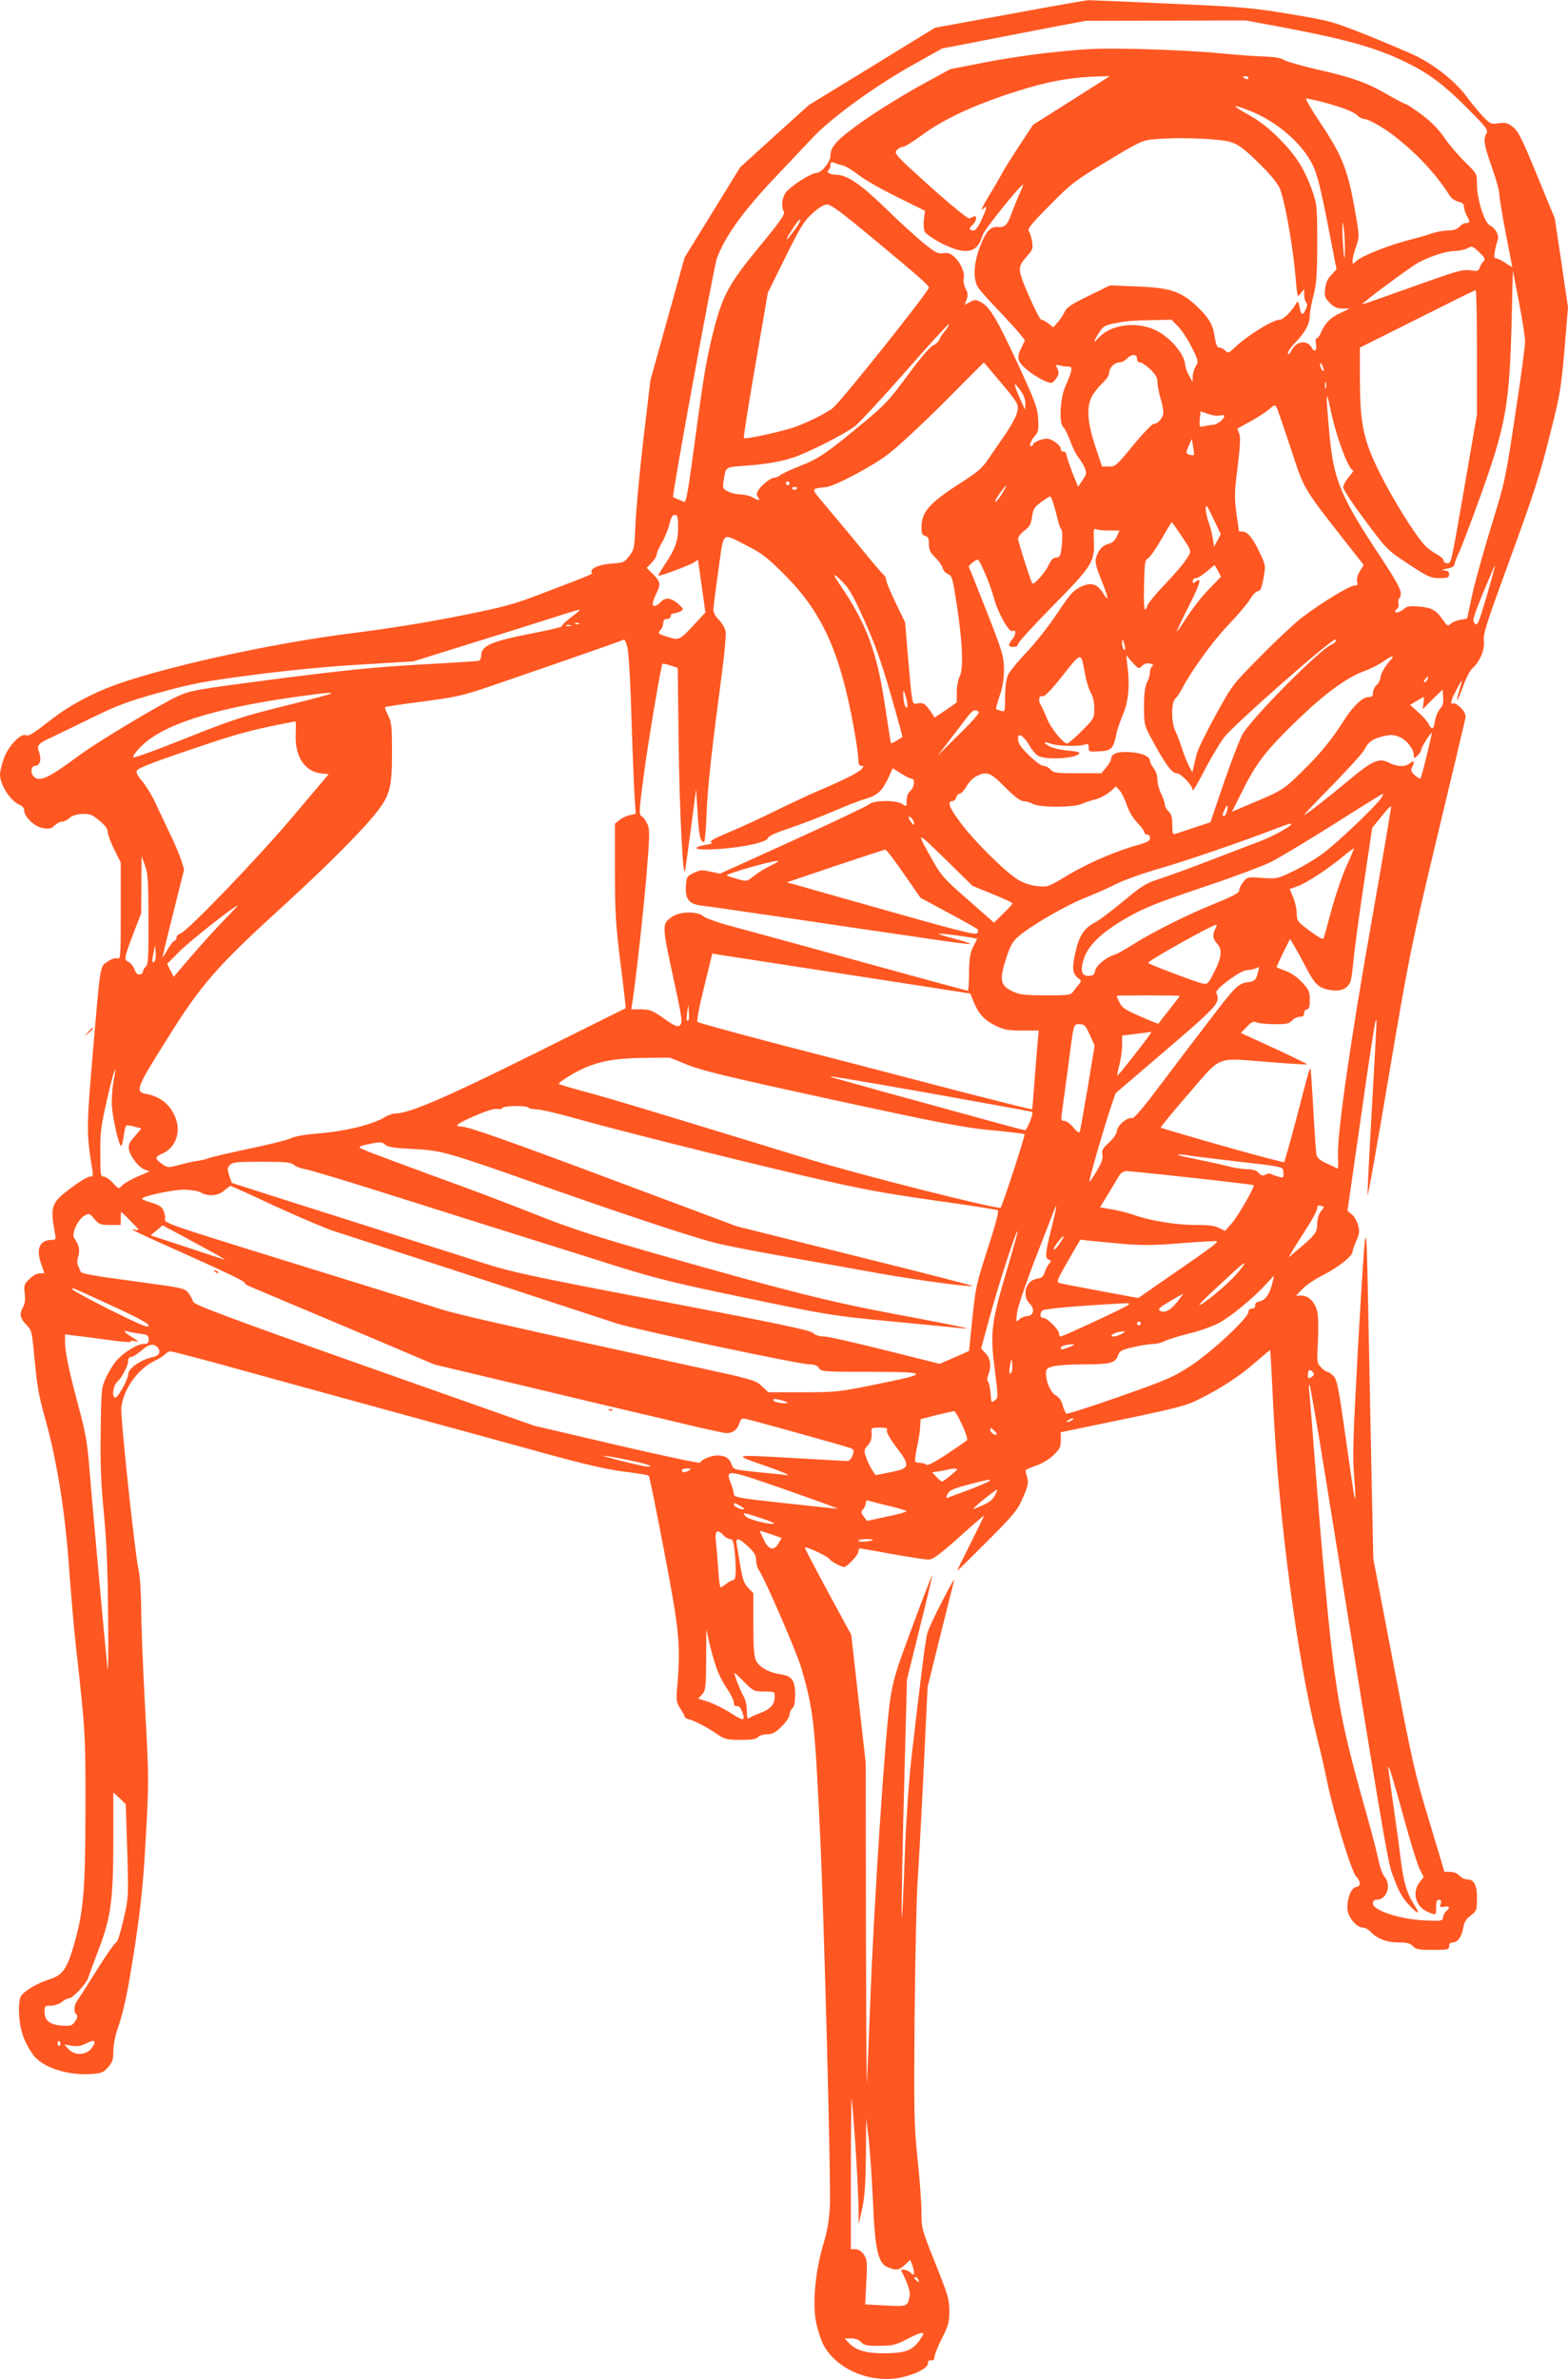 <?xml version="1.0" standalone="no"?>
<!DOCTYPE svg PUBLIC "-//W3C//DTD SVG 20010904//EN"
 "http://www.w3.org/TR/2001/REC-SVG-20010904/DTD/svg10.dtd">
<svg version="1.0" xmlns="http://www.w3.org/2000/svg"
 width="844pt" height="1280pt" viewBox="0 0 844 1280"
 preserveAspectRatio="xMidYMid meet">
<g transform="translate(0,1280) scale(0.1,-0.1)"
fill="#ff5722" stroke="none">
<path d="M5434 12724 l-401 -73 -339 -208 -340 -208 -185 -167 -185 -168 -149
-242 -150 -243 -92 -330 -92 -330 -37 -310 c-20 -170 -39 -375 -43 -455 -6
-138 -7 -147 -34 -181 -26 -34 -31 -37 -97 -41 -67 -5 -117 -28 -105 -48 5 -9
5 -9 -255 -108 -169 -65 -209 -76 -460 -126 -169 -34 -387 -69 -565 -91 -451
-56 -1065 -192 -1325 -295 -101 -40 -214 -102 -288 -159 -124 -95 -135 -102
-153 -96 -30 10 -96 -61 -119 -127 -11 -32 -20 -69 -20 -83 0 -58 57 -146 108
-166 12 -5 22 -17 22 -28 0 -35 56 -89 101 -96 33 -6 45 -3 63 14 12 12 31 21
41 21 10 0 28 9 39 19 14 13 38 21 68 22 41 2 52 -2 92 -35 32 -26 46 -45 46
-62 0 -13 16 -56 35 -94 l35 -70 0 -260 c0 -249 -1 -261 -18 -256 -11 4 -33
-3 -53 -17 -42 -28 -38 -7 -80 -499 -34 -403 -34 -424 -2 -621 5 -32 3 -37
-14 -37 -11 0 -56 -27 -101 -61 -107 -80 -113 -96 -86 -246 6 -29 4 -33 -16
-33 -65 0 -87 -46 -60 -125 l19 -55 -25 0 c-15 0 -38 -13 -56 -31 -28 -27 -30
-34 -25 -77 4 -31 1 -56 -8 -72 -22 -38 -18 -61 16 -96 31 -32 31 -35 46 -196
12 -128 23 -192 53 -298 64 -226 109 -498 131 -805 11 -148 28 -349 39 -445
49 -436 51 -466 50 -865 -1 -425 -9 -532 -55 -703 -42 -153 -65 -187 -141
-211 -66 -21 -137 -64 -152 -91 -8 -17 -12 -50 -9 -100 4 -79 26 -144 73 -211
47 -69 183 -115 313 -107 57 4 67 8 92 36 24 27 29 41 29 86 0 29 9 79 20 112
38 109 58 208 99 474 31 211 43 327 56 570 17 297 16 316 -4 695 -12 215 -21
455 -21 535 -1 88 -6 171 -15 210 -20 92 -97 817 -92 866 10 99 88 209 179
253 26 12 52 29 58 37 7 7 19 14 27 14 9 0 113 -27 232 -59 119 -33 398 -110
621 -171 223 -61 502 -138 620 -170 118 -32 356 -97 529 -145 228 -63 348 -90
440 -102 69 -8 129 -18 133 -22 4 -3 41 -186 83 -406 82 -429 89 -505 71 -720
-7 -84 -6 -92 15 -125 13 -19 23 -39 24 -44 0 -5 11 -13 25 -16 33 -9 94 -41
150 -79 41 -28 52 -31 126 -31 60 0 85 4 94 15 7 8 29 15 48 15 29 0 45 8 79
42 25 24 43 52 43 64 0 12 7 27 15 34 10 9 15 32 15 76 0 75 -18 98 -80 107
-58 8 -113 38 -130 72 -11 23 -15 70 -15 197 l0 167 -28 29 c-22 23 -30 46
-42 118 -8 49 -17 101 -20 117 -6 38 12 34 63 -14 33 -31 42 -47 42 -72 0 -18
6 -41 14 -52 32 -46 207 -449 230 -531 65 -224 72 -289 101 -909 21 -449 58
-1847 52 -1980 -4 -82 -13 -136 -37 -214 -43 -148 -58 -322 -36 -421 9 -40 26
-90 37 -112 66 -129 243 -208 405 -181 83 15 159 52 159 79 0 13 6 18 18 16
11 -2 17 4 17 18 0 11 18 56 40 100 35 69 40 88 40 148 0 61 -7 86 -75 255
-73 183 -75 189 -75 275 0 48 -9 177 -21 287 -19 185 -20 243 -16 765 3 311
10 637 16 725 12 189 26 454 42 800 l12 250 68 275 c38 151 72 286 75 300 4
14 -25 -37 -64 -113 -39 -75 -76 -154 -81 -175 -10 -36 -35 -234 -86 -677 -14
-129 -28 -330 -35 -520 -6 -170 -13 -319 -15 -330 -5 -27 2 363 16 870 l11
410 69 279 c39 153 68 280 67 282 -2 1 -50 -122 -106 -274 -93 -249 -105 -290
-122 -407 -26 -180 -85 -1072 -105 -1595 -9 -239 -18 -444 -19 -455 -2 -11 -4
372 -5 850 l-1 870 -39 345 -39 345 -127 234 c-69 128 -125 235 -123 236 7 7
123 -47 131 -61 8 -13 64 -44 81 -44 15 0 76 65 76 81 0 10 4 19 8 19 4 0 82
-13 172 -30 90 -16 178 -30 196 -30 26 0 54 21 165 119 73 66 135 119 136 118
1 -1 -32 -69 -73 -150 -41 -81 -73 -147 -71 -147 2 0 75 72 163 160 145 146
162 167 191 235 27 62 30 79 22 107 -5 18 -9 35 -9 38 0 3 25 14 56 25 33 11
71 34 95 57 33 32 39 44 39 80 l0 43 333 69 c276 57 344 75 402 104 124 61
228 129 310 201 44 38 81 69 82 67 1 -1 9 -141 17 -312 29 -590 128 -1341 232
-1759 20 -77 46 -192 59 -256 34 -165 129 -477 154 -503 27 -29 27 -54 -1 -58
-27 -4 -52 -75 -44 -127 6 -41 51 -91 81 -91 12 0 30 -9 41 -21 34 -38 89 -59
152 -59 46 0 63 -4 77 -20 16 -17 31 -20 107 -20 81 0 88 2 88 20 0 13 7 20
18 20 28 0 50 30 58 78 5 31 15 48 40 67 33 25 34 29 34 94 0 73 -16 101 -57
101 -11 0 -28 9 -38 20 -11 12 -31 20 -49 20 l-31 0 -82 273 c-77 253 -90 312
-192 842 l-109 570 -11 525 c-6 289 -14 694 -18 900 -9 451 -12 434 -54 -300
-25 -455 -29 -566 -21 -670 10 -122 9 -166 -2 -99 -3 19 -24 162 -46 318 -35
246 -43 288 -62 308 -12 13 -27 23 -33 23 -6 0 -22 11 -35 25 -22 23 -22 28
-16 142 3 65 2 135 -3 156 -13 52 -47 87 -85 87 l-30 0 35 36 c18 20 69 54
112 75 79 40 157 102 157 124 0 7 9 33 20 59 18 39 19 52 10 85 -6 22 -21 48
-34 58 l-23 19 73 508 c39 279 75 510 78 513 8 8 10 59 -19 -457 -14 -245 -25
-461 -24 -480 0 -19 52 269 114 640 112 660 118 689 260 1285 81 336 149 623
152 638 4 22 -1 35 -23 58 -15 16 -34 27 -41 25 -20 -8 -15 14 17 74 34 63 35
63 15 -4 -24 -78 -11 -64 20 21 15 43 38 87 51 98 39 35 67 100 61 148 -4 36
14 93 118 377 156 427 183 510 245 760 46 182 54 230 71 430 l19 225 -35 240
-36 240 -96 233 c-82 199 -101 237 -130 259 -28 22 -40 25 -77 20 -40 -6 -45
-4 -83 36 -22 23 -63 72 -90 109 -56 76 -164 163 -265 214 -36 18 -156 69
-265 113 -194 77 -202 79 -418 115 -203 34 -253 39 -640 56 -231 11 -431 19
-445 19 -14 0 -205 -34 -426 -75z m1486 -74 c351 -67 508 -113 672 -197 113
-58 189 -117 317 -246 92 -93 102 -107 92 -125 -18 -33 -13 -62 29 -181 22
-61 40 -126 40 -144 0 -18 16 -113 35 -212 19 -99 35 -181 35 -182 0 -1 -16 9
-36 22 -20 14 -43 25 -51 25 -11 0 -12 9 -7 38 4 20 10 46 15 58 10 27 -9 65
-41 81 -30 15 -70 141 -70 223 0 55 0 56 -66 120 -36 36 -86 94 -110 130 -30
44 -69 84 -121 123 -42 31 -81 57 -86 57 -5 0 -48 22 -96 50 -114 66 -194 94
-380 136 -86 20 -167 43 -181 52 -17 11 -51 16 -105 18 -44 1 -150 9 -235 17
-85 9 -274 19 -420 23 -231 5 -291 3 -470 -16 -113 -11 -286 -37 -385 -57
l-180 -35 -170 -93 c-93 -52 -231 -137 -305 -190 -135 -96 -170 -134 -170
-183 0 -33 -48 -92 -74 -92 -31 0 -151 -78 -170 -111 -18 -30 -21 -71 -7 -98
8 -13 -19 -52 -134 -191 -163 -198 -196 -259 -246 -457 -37 -147 -52 -237 -99
-588 -36 -268 -46 -325 -56 -325 -2 0 -46 18 -61 25 -8 4 219 1241 236 1286
46 122 143 256 324 446 67 71 152 160 188 199 99 106 327 273 527 386 l173 97
232 45 c128 25 302 59 387 75 l155 29 430 1 431 1 214 -40z m-1153 -391 l-206
-130 -74 -112 c-41 -62 -82 -128 -92 -147 -10 -19 -42 -75 -73 -125 -30 -49
-45 -81 -33 -71 27 25 27 16 -5 -55 -19 -41 -32 -59 -45 -59 -22 0 -25 13 -5
29 20 17 29 54 10 47 -8 -3 -20 -8 -27 -11 -7 -3 -99 72 -210 171 -187 169
-196 178 -180 196 9 10 24 18 33 18 10 0 53 27 97 59 115 86 272 160 485 230
189 62 319 86 477 90 l54 1 -206 -131z m953 121 c0 -5 -7 -7 -15 -4 -8 4 -15
8 -15 10 0 2 7 4 15 4 8 0 15 -4 15 -10z m384 -125 c110 -28 183 -56 201 -75
10 -11 27 -20 37 -20 22 0 94 -40 153 -84 125 -95 232 -208 308 -328 9 -15 30
-29 47 -33 22 -5 30 -12 30 -28 1 -12 7 -33 15 -47 19 -33 18 -40 -3 -40 -11
0 -27 -9 -37 -20 -13 -14 -31 -20 -60 -20 -23 0 -62 -7 -86 -15 -24 -9 -80
-25 -124 -36 -104 -26 -254 -85 -282 -112 -23 -20 -23 -20 -23 0 0 11 8 44 19
75 18 53 18 57 0 164 -42 248 -70 322 -198 512 -45 67 -76 122 -70 122 6 0 39
-7 73 -15z m-387 -47 c150 -56 293 -178 351 -300 22 -47 42 -126 78 -310 l48
-247 -28 -30 c-20 -20 -30 -43 -33 -75 -5 -40 -2 -48 25 -76 23 -23 39 -30 69
-30 l38 0 -51 -24 c-53 -25 -83 -55 -104 -106 -7 -16 -17 -30 -22 -30 -6 0 -8
-13 -5 -30 7 -35 -8 -49 -22 -21 -24 44 -82 37 -108 -12 -10 -20 -18 -27 -21
-19 -2 8 16 35 41 60 54 56 77 99 77 144 0 18 9 67 20 108 16 63 20 109 20
282 0 201 -1 209 -28 286 -41 114 -86 185 -177 277 -56 56 -106 95 -165 128
-92 51 -93 59 -3 25z m-90 -173 c41 -14 72 -37 145 -109 58 -56 102 -108 115
-136 26 -56 69 -294 85 -464 11 -127 11 -128 29 -105 l19 24 0 -30 c0 -17 5
-36 10 -41 8 -8 7 -19 -1 -37 -17 -37 -25 -34 -34 11 -7 33 -8 35 -19 18 -25
-43 -69 -86 -88 -86 -36 0 -173 -84 -240 -148 -34 -32 -38 -34 -53 -18 -9 9
-23 16 -30 16 -15 0 -19 12 -30 75 -9 54 -35 94 -100 154 -83 75 -140 93 -315
100 l-145 6 -116 -57 c-91 -44 -119 -63 -128 -85 -7 -15 -23 -41 -37 -56 l-24
-28 -26 20 c-15 12 -32 21 -39 21 -6 0 -37 59 -68 131 -62 145 -62 150 -7 213
29 32 31 40 25 78 -4 24 -12 49 -18 56 -8 10 19 43 114 138 116 118 135 132
309 237 177 107 188 112 255 118 129 12 355 3 412 -16z m-2091 -125 c17 -4 55
-27 85 -51 30 -24 123 -77 206 -118 l152 -75 -6 -46 c-3 -27 -1 -56 6 -68 7
-12 48 -40 91 -62 130 -65 192 -52 219 45 7 28 210 279 218 271 2 -1 -8 -25
-21 -52 -12 -27 -31 -74 -42 -104 -21 -61 -36 -75 -75 -71 -38 3 -64 -26 -95
-109 -34 -89 -37 -173 -9 -217 10 -15 57 -68 105 -118 47 -49 100 -107 117
-128 l30 -38 -18 -37 c-28 -55 -24 -76 24 -117 41 -36 110 -74 134 -75 7 0 20
11 29 25 14 21 15 31 6 51 -11 23 -11 24 16 17 15 -4 35 -6 45 -5 23 1 18 -26
-19 -107 -28 -63 -35 -199 -10 -220 8 -6 24 -40 37 -74 12 -34 32 -74 44 -88
12 -15 27 -40 34 -56 11 -27 10 -34 -12 -66 l-24 -36 -32 80 c-17 44 -31 87
-31 95 0 8 -7 14 -15 14 -8 0 -15 6 -15 14 0 21 -48 56 -76 56 -28 0 -74 -20
-74 -32 0 -4 -4 -8 -10 -8 -13 0 -1 30 22 57 17 18 19 32 16 90 -4 61 -15 90
-110 297 -113 242 -151 307 -199 331 -26 14 -32 14 -58 0 l-29 -15 11 29 c8
21 7 35 -6 59 -8 17 -13 40 -10 51 8 30 -14 85 -47 116 -23 22 -35 26 -62 23
-29 -5 -42 2 -108 55 -41 34 -134 118 -206 189 -132 128 -204 177 -264 178
-32 0 -56 15 -41 24 6 4 11 16 11 28 0 15 4 18 18 13 9 -4 31 -11 48 -15z
m186 -412 c222 -184 278 -234 278 -245 0 -20 -464 -602 -515 -646 -27 -24
-127 -75 -200 -102 -63 -24 -273 -70 -281 -62 -3 3 25 180 62 393 l67 389 94
190 c81 164 101 196 146 237 35 32 61 47 79 48 21 0 83 -46 270 -202z m2517
-22 c1 -104 -6 -76 -12 49 -3 72 -2 94 3 65 5 -25 9 -76 9 -114z m-2964 84
c-45 -61 -55 -65 -19 -7 35 55 46 69 52 63 2 -3 -12 -28 -33 -56z m3710 -166
c-8 -8 -17 -23 -20 -34 -6 -18 -12 -20 -53 -14 -42 5 -75 -5 -312 -90 -145
-52 -265 -94 -267 -93 -5 6 263 205 305 226 70 36 150 61 196 61 23 1 52 7 66
15 23 13 27 11 62 -22 31 -30 35 -38 23 -49z m224 -429 c1 -22 -23 -200 -53
-395 -52 -347 -55 -361 -129 -600 -41 -135 -88 -302 -103 -371 l-27 -127 -35
-6 c-19 -3 -43 -12 -52 -21 -17 -15 -20 -14 -43 20 -36 52 -60 66 -128 72 -44
4 -64 2 -77 -9 -22 -20 -52 -30 -52 -18 0 5 5 12 11 16 6 3 9 17 6 30 -2 13 0
24 4 24 5 0 9 13 9 29 0 21 -30 75 -98 178 -230 347 -264 429 -287 688 -19
207 -18 241 5 130 29 -145 99 -335 123 -335 5 0 -5 -16 -22 -35 -17 -20 -31
-45 -31 -57 0 -11 53 -92 118 -178 116 -156 118 -158 232 -234 107 -70 120
-76 168 -76 45 0 52 3 52 20 0 14 -7 20 -22 21 -25 1 -19 4 25 13 15 4 27 13
27 22 0 8 10 34 21 57 12 23 66 164 119 312 136 378 156 492 167 950 l6 260
33 -170 c18 -93 33 -188 33 -210z m-259 -59 l0 -335 -60 -348 c-82 -474 -78
-453 -101 -453 -10 0 -19 7 -19 15 0 8 -17 23 -37 34 -21 10 -50 32 -64 48
-53 56 -169 243 -240 384 -90 180 -109 267 -109 516 l0 163 308 154 c169 85
310 155 315 155 4 1 7 -149 7 -333z m-1608 137 c20 -21 53 -71 73 -112 36 -72
37 -76 21 -102 -9 -15 -16 -40 -16 -56 l-1 -28 -19 35 c-11 19 -19 43 -20 53
-1 60 -83 156 -165 193 -101 46 -236 28 -300 -42 -32 -34 -32 -25 0 25 21 34
32 41 77 50 69 14 103 17 218 19 l96 2 36 -37z m-1255 -23 c-14 -16 -28 -38
-31 -47 -3 -10 -18 -24 -33 -31 -17 -7 -72 -72 -138 -162 -97 -131 -124 -161
-235 -252 -201 -167 -241 -194 -341 -234 -52 -20 -101 -43 -110 -51 -8 -7 -23
-13 -32 -13 -19 0 -73 -44 -88 -72 -7 -14 -7 -23 2 -34 15 -18 1 -18 -31 1
-14 8 -42 14 -63 15 -21 0 -52 7 -68 16 -29 14 -30 18 -24 57 12 77 7 73 109
81 109 7 191 21 261 43 76 23 285 129 338 171 25 20 148 153 273 295 124 142
229 256 231 253 3 -3 -6 -19 -20 -36z m1033 -150 c0 -12 7 -20 17 -20 9 0 34
-17 55 -37 28 -27 38 -45 38 -68 0 -17 7 -55 16 -85 9 -30 16 -65 16 -78 0
-27 -28 -62 -51 -62 -9 0 -59 -52 -111 -115 -89 -109 -96 -115 -131 -115 l-37
0 -36 108 c-48 143 -50 230 -7 288 15 21 40 50 55 63 14 14 26 33 26 44 0 28
28 57 55 57 12 0 30 9 40 20 10 11 26 20 37 20 11 0 18 -7 18 -20z m-730 -131
c87 -104 92 -113 87 -148 -3 -23 -27 -69 -62 -122 -32 -46 -75 -109 -96 -140
-30 -45 -58 -69 -136 -119 -181 -116 -223 -162 -223 -249 0 -30 4 -40 20 -44
16 -4 20 -14 20 -44 0 -31 7 -46 34 -72 19 -18 37 -44 40 -58 4 -13 17 -28 30
-32 20 -8 24 -22 45 -158 32 -206 38 -350 17 -391 -9 -17 -16 -55 -16 -86 l0
-55 -59 -41 -60 -40 -22 33 c-31 43 -39 48 -70 43 -31 -6 -28 -21 -54 278
l-13 158 -51 105 c-28 58 -51 113 -51 123 0 9 -7 24 -17 31 -9 8 -60 68 -114
134 -53 66 -136 165 -183 220 -79 93 -84 100 -63 107 12 3 34 6 50 7 43 2 243
106 337 177 47 35 182 160 300 278 118 119 215 216 216 216 0 0 43 -50 94
-111z m1733 81 c3 -11 2 -18 -3 -15 -4 3 -10 14 -13 25 -3 11 -2 18 3 15 4 -3
10 -14 13 -25z m14 -107 c-3 -10 -5 -4 -5 12 0 17 2 24 5 18 2 -7 2 -21 0 -30z
m-1618 -83 l-1 -35 -23 50 c-13 28 -26 61 -30 75 -6 20 -1 17 24 -15 21 -28
30 -51 30 -75z m1359 -37 c6 -16 39 -113 74 -218 69 -210 61 -198 300 -502
l88 -112 -21 -35 c-13 -22 -18 -43 -14 -56 5 -16 2 -20 -14 -20 -26 0 -182
-95 -280 -170 -42 -32 -144 -127 -227 -212 -151 -152 -152 -154 -242 -318 -50
-91 -95 -183 -100 -205 -6 -22 -13 -53 -17 -70 l-7 -30 -20 38 c-11 22 -28 65
-38 97 -10 32 -26 72 -34 89 -22 41 -22 154 0 172 8 7 25 31 36 53 48 93 166
257 247 341 48 50 100 111 117 137 16 27 36 48 46 48 12 0 19 16 29 69 12 68
12 70 -20 137 -36 78 -66 114 -93 114 -10 0 -18 1 -19 3 0 1 -6 45 -14 97 -11
85 -11 112 7 250 14 117 16 160 8 179 -6 13 -9 25 -8 26 2 1 34 19 72 40 38
21 80 49 95 61 33 30 36 30 49 -3z m-311 -28 c13 3 23 2 23 -2 -1 -19 -38 -48
-63 -49 -15 -1 -37 -4 -50 -8 -21 -5 -22 -2 -19 38 l4 43 41 -14 c22 -8 51
-12 64 -8z m-141 -213 c-3 -2 -13 -1 -24 2 -19 7 -20 8 -4 46 l17 39 7 -41 c4
-23 6 -44 4 -46z m-2176 -152 c0 -5 -4 -10 -10 -10 -5 0 -10 5 -10 10 0 6 5
10 10 10 6 0 10 -4 10 -10z m1146 -52 c-14 -24 -31 -45 -37 -47 -7 -2 3 17 21
43 42 58 49 59 16 4z m-1106 28 c0 -11 -19 -15 -25 -6 -3 5 1 10 9 10 9 0 16
-2 16 -4z m1384 -98 c8 -29 18 -66 22 -83 4 -16 11 -36 17 -43 10 -12 3 -124
-9 -143 -3 -5 -13 -9 -23 -9 -11 0 -25 -15 -36 -39 -16 -37 -80 -110 -88 -100
-8 9 -77 225 -77 241 0 9 15 29 34 43 28 21 36 35 41 74 6 42 12 52 48 79 23
17 45 31 49 31 4 1 14 -23 22 -51z m879 -186 l-18 -33 -7 43 c-3 24 -13 63
-22 87 -9 24 -16 58 -16 75 1 26 7 18 41 -54 l40 -84 -18 -34z m-2903 71 c0
-75 -16 -118 -74 -204 -19 -29 -34 -54 -32 -56 5 -5 166 55 191 71 l22 15 20
-142 20 -142 -51 -55 c-89 -96 -89 -96 -153 -76 -51 16 -54 19 -39 35 9 10 16
27 16 39 0 15 6 22 20 22 11 0 20 7 20 15 0 8 7 15 16 15 8 0 25 5 36 11 20
11 19 12 -11 40 -38 34 -71 37 -96 9 -10 -11 -24 -20 -32 -20 -16 0 -12 23 13
74 21 43 17 60 -21 97 l-34 34 26 27 c15 15 27 36 28 45 0 10 13 39 28 64 15
26 33 69 40 98 9 37 16 51 29 51 15 0 18 -10 18 -67z m2698 -29 c72 -108 68
-95 36 -145 -15 -24 -67 -84 -115 -134 -47 -49 -89 -100 -93 -112 -16 -50 -21
-17 -18 111 3 116 5 136 20 141 9 3 41 48 71 100 30 52 56 95 58 95 2 0 20
-25 41 -56z m-378 12 l56 0 -15 -33 c-10 -21 -24 -34 -42 -38 -33 -8 -57 -33
-69 -74 -7 -26 -2 -47 30 -126 39 -97 41 -120 5 -62 -30 47 -65 56 -120 29
-37 -18 -57 -40 -126 -144 -46 -69 -119 -161 -165 -209 -46 -48 -91 -103 -99
-122 -9 -22 -15 -68 -15 -117 0 -80 0 -81 -22 -74 -13 3 -25 8 -27 10 -1 1 7
33 20 71 17 49 23 89 23 143 -1 70 -7 91 -92 308 -50 128 -94 237 -97 241 -5
8 43 46 50 39 18 -20 68 -142 84 -202 20 -79 83 -192 101 -181 19 12 20 -17 1
-41 -27 -35 -26 -44 4 -44 16 0 25 6 25 15 0 9 82 99 183 201 214 217 230 242
225 350 -3 63 -1 73 12 67 8 -4 40 -8 70 -7z m-1945 -84 c77 -39 106 -62 200
-156 200 -201 295 -410 369 -811 14 -77 26 -157 26 -177 0 -28 4 -38 16 -38
14 0 14 -2 3 -16 -16 -19 -92 -58 -224 -114 -55 -23 -161 -73 -235 -109 -74
-37 -188 -90 -253 -117 -80 -33 -112 -51 -100 -55 13 -4 6 -8 -22 -13 -71 -12
-76 -26 -10 -26 144 0 331 34 338 61 3 11 42 29 118 54 62 21 167 61 234 90
67 29 146 60 176 68 63 19 87 41 121 113 l23 51 45 -28 c25 -16 51 -29 58 -29
19 0 14 -45 -8 -65 -13 -11 -20 -31 -20 -52 0 -33 -1 -34 -22 -19 -32 23 -155
22 -180 -1 -10 -9 -195 -97 -410 -195 l-392 -178 -52 11 c-45 10 -57 9 -90 -7
-37 -18 -39 -21 -42 -73 -4 -71 18 -96 91 -104 29 -3 147 -20 262 -37 116 -17
363 -53 550 -81 187 -27 402 -59 478 -70 76 -11 143 -19 149 -17 5 2 -31 14
-81 27 -50 13 -90 25 -88 28 4 3 137 -13 185 -23 l22 -4 -21 -42 c-17 -34 -22
-61 -23 -140 0 -54 -3 -98 -6 -98 -5 0 -282 75 -915 250 -143 39 -312 85 -375
102 -63 17 -124 40 -136 50 -28 25 -118 25 -159 0 -63 -39 -63 -44 -6 -307 56
-259 57 -268 38 -283 -10 -8 -30 1 -82 38 -62 44 -76 49 -123 50 l-54 0 6 38
c20 133 59 483 76 685 17 207 18 242 6 271 -8 19 -22 38 -31 44 -16 9 -16 22
9 213 25 190 94 599 102 608 2 2 22 -2 43 -9 l39 -13 5 -406 c4 -357 24 -752
35 -681 3 14 17 117 32 230 l27 205 8 -130 c7 -120 15 -155 35 -155 4 0 10 64
13 143 4 138 30 372 83 765 14 107 23 208 20 226 -4 18 -20 45 -36 61 -18 17
-30 39 -30 54 0 14 12 110 27 214 31 217 13 202 158 129z m2531 -133 l16 -32
-64 -66 c-36 -36 -88 -103 -118 -149 -29 -45 -54 -81 -56 -80 -1 2 27 63 64
135 62 123 74 163 37 133 -12 -10 -15 -10 -15 4 0 9 8 16 18 16 9 0 35 16 57
35 22 19 41 34 42 35 1 0 10 -14 19 -31z m1446 -137 c-44 -148 -49 -160 -64
-146 -14 15 -10 29 45 165 34 81 62 147 64 146 1 -2 -19 -76 -45 -165z m-3347
-135 c57 -127 91 -225 140 -395 36 -124 64 -226 62 -227 -1 -1 -15 -9 -30 -19
-16 -10 -30 -16 -31 -14 -2 2 -15 89 -31 193 -43 295 -100 449 -243 658 -44
64 -40 70 13 17 36 -36 60 -79 120 -213z m-1535 60 c0 -2 -22 -20 -50 -41 -27
-21 -48 -41 -46 -45 3 -4 -73 -22 -167 -40 -211 -41 -267 -65 -267 -118 0 -13
-6 -25 -12 -28 -7 -2 -148 -11 -313 -20 -238 -13 -396 -29 -765 -76 -438 -57
-469 -62 -540 -93 -90 -40 -434 -246 -534 -320 -164 -122 -213 -145 -244 -114
-20 20 -15 58 8 58 25 0 35 36 20 74 -14 37 -5 46 73 82 34 16 133 64 219 106
133 65 187 85 356 132 175 48 236 60 503 95 191 25 408 46 584 56 l280 17 305
95 c168 52 366 114 440 138 137 44 150 47 150 42z m-3 -73 c-3 -3 -12 -4 -19
-1 -8 3 -5 6 6 6 11 1 17 -2 13 -5z m-44 -11 c-7 -2 -19 -2 -25 0 -7 3 -2 5
12 5 14 0 19 -2 13 -5z m304 -115 c7 -24 17 -195 22 -383 6 -187 14 -379 17
-426 l6 -87 -31 -7 c-16 -3 -42 -15 -56 -26 l-25 -20 0 -256 c0 -225 4 -284
30 -496 17 -132 29 -240 28 -241 -2 0 -223 -111 -493 -245 -471 -234 -672
-321 -745 -321 -14 0 -39 -8 -55 -18 -70 -43 -219 -79 -375 -91 -62 -5 -117
-15 -135 -25 -16 -8 -118 -34 -225 -56 -107 -23 -204 -45 -215 -50 -11 -5 -36
-11 -55 -14 -19 -2 -65 -12 -101 -22 -66 -17 -67 -17 -98 5 -39 28 -39 37 3
55 69 29 101 113 72 189 -27 73 -82 118 -159 132 -61 12 -54 31 109 290 189
303 269 394 639 731 229 209 424 405 496 499 69 90 79 131 79 317 0 141 -2
163 -21 199 -11 23 -19 43 -16 45 2 2 93 16 203 30 177 23 216 32 354 79 284
97 675 233 700 243 14 6 27 11 30 11 3 1 11 -18 17 -41z m2677 9 c4 -19 3 -26
-4 -22 -5 3 -10 18 -10 32 0 32 5 28 14 -10z m1136 25 c0 -5 -11 -14 -24 -20
-64 -29 -408 -374 -475 -477 -14 -22 -59 -139 -101 -259 l-75 -220 -83 -27
c-46 -16 -92 -31 -103 -34 -17 -6 -19 -1 -19 48 0 41 -5 58 -20 72 -11 10 -20
27 -20 37 0 10 -9 36 -20 58 -11 22 -20 56 -20 76 0 21 -8 46 -20 61 -11 14
-20 32 -20 39 0 25 -47 45 -112 48 -64 4 -98 -10 -98 -40 0 -7 -12 -26 -26
-43 l-26 -31 -127 0 c-115 0 -130 2 -146 20 -10 11 -27 20 -39 20 -11 0 -45
25 -78 57 -43 43 -58 64 -58 86 0 24 2 26 19 17 11 -5 30 -29 43 -52 13 -23
34 -48 48 -55 49 -25 220 -11 220 17 0 4 -28 10 -63 12 -35 3 -78 13 -96 22
-39 21 -36 31 5 15 34 -13 150 -16 182 -5 19 6 22 4 22 -16 0 -22 3 -23 59
-20 65 4 73 13 91 96 4 23 21 70 36 106 29 70 37 160 21 270 -5 40 -4 50 3 37
6 -9 22 -28 36 -42 23 -23 25 -24 42 -7 12 12 26 16 42 12 17 -4 21 -8 12 -14
-6 -4 -12 -18 -12 -32 0 -14 -7 -39 -16 -55 -11 -22 -16 -60 -16 -130 0 -96 1
-100 40 -173 74 -137 110 -186 135 -186 24 0 87 -66 87 -92 1 -7 29 41 63 107
34 66 82 146 106 178 53 69 569 523 599 527 1 0 2 -4 2 -8z m-1350 -177 c7
-38 21 -84 31 -101 12 -20 19 -50 19 -85 0 -53 -1 -55 -67 -121 -37 -38 -73
-68 -79 -68 -21 0 -91 86 -109 136 -11 27 -25 59 -33 71 -16 26 -9 55 11 47 9
-3 47 35 107 112 104 130 98 129 120 9z m1644 73 c-32 -36 -54 -76 -54 -96 0
-10 -9 -27 -20 -37 -11 -10 -20 -29 -20 -42 0 -18 -5 -23 -24 -23 -32 0 -83
-49 -131 -124 -70 -110 -128 -180 -226 -276 -99 -98 -107 -103 -286 -178 l-92
-39 61 121 c71 143 127 214 292 373 146 141 264 227 353 260 36 13 84 37 107
53 49 35 67 38 40 8z m200 -103 c-4 -8 -11 -15 -16 -15 -6 0 -5 6 2 15 7 8 14
15 16 15 2 0 1 -7 -2 -15z m-2801 -149 c-9 -13 -21 27 -21 69 0 27 2 25 14
-14 7 -24 10 -49 7 -55z m2868 -10 c-11 -12 -23 -40 -27 -64 -8 -49 -15 -52
-35 -16 -7 15 -33 43 -57 64 l-42 38 35 21 c20 12 37 21 39 21 1 0 1 -15 -2
-32 l-4 -33 53 53 54 52 3 -41 c2 -31 -2 -47 -17 -63z m-5972 81 c-2 -2 -115
-32 -252 -66 -218 -54 -279 -74 -523 -171 -151 -61 -280 -108 -286 -104 -5 4
11 28 39 56 115 118 383 205 828 268 172 24 207 27 194 17z m3488 -95 c9 -5
-25 -45 -104 -122 l-116 -115 58 75 c32 41 74 96 94 123 36 47 46 53 68 39z
m-3675 -118 c-7 -119 46 -203 132 -214 l45 -5 -190 -225 c-190 -225 -564 -614
-606 -631 -13 -4 -23 -15 -23 -24 0 -8 -4 -15 -10 -15 -5 0 -21 -20 -36 -45
-14 -25 -27 -45 -29 -45 -1 0 24 106 57 236 l59 236 -16 52 c-9 28 -38 96 -65
151 -26 55 -61 129 -78 165 -17 36 -47 84 -66 107 -22 24 -34 47 -30 56 6 16
102 52 414 156 151 50 252 75 440 110 3 1 3 -29 2 -65z m6088 -117 c-16 -65
-31 -121 -34 -124 -3 -4 -17 4 -31 17 -19 17 -22 27 -15 41 17 31 11 43 -11
23 -24 -21 -68 -20 -113 3 -52 27 -88 12 -209 -89 -115 -96 -220 -178 -247
-193 -8 -4 58 66 147 156 88 90 168 178 176 194 22 44 46 61 102 74 42 10 57
9 88 -4 39 -16 77 -65 77 -99 0 -18 1 -18 20 -1 11 10 20 25 20 32 0 13 52 94
57 90 1 -1 -11 -55 -27 -120z m-2270 -172 c53 -53 82 -75 100 -75 14 -1 36 -7
50 -15 35 -20 218 -20 262 0 18 8 52 19 76 25 23 6 57 24 76 40 l33 29 20 -22
c11 -12 28 -47 38 -77 11 -34 32 -70 56 -95 22 -23 39 -46 39 -53 0 -7 7 -12
15 -12 8 0 15 -8 15 -19 0 -14 -14 -22 -62 -36 -119 -32 -271 -98 -380 -163
-106 -64 -109 -65 -164 -59 -34 3 -73 16 -102 33 -65 38 -232 202 -308 303
-64 84 -78 121 -48 121 9 0 18 9 21 20 3 11 11 20 19 20 7 0 24 18 36 39 12
22 36 46 53 55 57 28 75 22 155 -59z m2021 -63 c-31 -44 -231 -234 -307 -291
-38 -29 -110 -72 -159 -96 -89 -43 -91 -43 -171 -38 -79 6 -81 5 -102 -22 -12
-15 -22 -35 -22 -45 0 -13 -31 -30 -117 -65 -152 -61 -349 -159 -449 -223 -44
-27 -89 -53 -102 -57 -47 -14 -101 -58 -107 -86 -5 -24 -12 -29 -35 -29 -40 0
-47 29 -24 98 23 66 92 133 210 203 106 63 166 87 459 186 138 46 286 102 330
123 44 21 197 113 340 203 143 91 264 166 268 166 5 1 -1 -12 -12 -27z m-827
-66 c-3 -14 -10 -26 -15 -26 -12 0 -11 4 3 35 14 31 21 26 12 -9z m781 -580
c-117 -659 -188 -1158 -183 -1273 2 -40 1 -72 -2 -70 -3 2 -28 14 -57 27 -39
18 -53 30 -57 49 -3 14 -10 123 -17 241 -6 118 -13 217 -15 219 -5 6 -7 0 -74
-259 -34 -129 -65 -238 -68 -242 -5 -5 -460 122 -664 185 -4 1 63 83 149 182
184 212 139 194 440 171 108 -9 198 -14 200 -12 2 1 -78 40 -177 86 l-181 83
32 33 c27 28 35 31 56 23 13 -5 57 -9 97 -9 60 0 76 3 91 20 10 11 29 20 42
20 16 0 23 6 23 20 0 11 7 20 15 20 11 0 15 12 15 50 0 45 -4 55 -41 95 -24
26 -59 51 -87 61 -26 10 -48 18 -50 20 -2 1 14 36 34 77 l38 76 19 -32 c11
-18 41 -72 67 -122 50 -96 70 -113 142 -123 47 -6 83 11 97 47 5 14 12 64 16
111 4 47 28 227 54 401 l47 315 50 62 c27 34 50 58 52 54 1 -5 -45 -278 -103
-606z m-2465 516 c0 -13 -3 -12 -15 4 -19 25 -19 40 0 24 8 -7 15 -20 15 -28z
m2030 -6 c0 -12 -108 -70 -176 -95 -44 -16 -160 -61 -259 -99 -99 -38 -220
-83 -268 -98 -80 -26 -98 -37 -200 -122 -62 -51 -130 -103 -152 -114 -63 -33
-88 -73 -110 -178 -16 -74 -11 -101 23 -126 13 -9 13 -13 -1 -30 -9 -10 -23
-28 -31 -39 -13 -18 -26 -20 -148 -20 -117 1 -139 3 -180 23 -64 31 -70 61
-32 177 24 73 36 92 69 120 72 60 254 165 356 205 55 22 132 56 171 76 39 20
146 58 238 84 144 42 439 143 625 215 64 24 75 27 75 21z m-1607 -376 c59 -24
107 -46 107 -50 0 -3 -22 -28 -50 -55 l-50 -49 -22 20 c-13 11 -76 67 -140
123 -103 90 -124 114 -166 189 -94 166 -94 166 64 12 l149 -146 108 -44z
m1907 156 c-23 -49 -59 -154 -81 -234 -22 -81 -42 -153 -44 -160 -3 -8 -29 6
-75 40 -67 50 -70 54 -70 94 0 23 -9 62 -19 86 l-19 45 44 16 c49 18 163 93
244 160 30 25 56 44 57 43 2 -2 -15 -42 -37 -90z m-2385 -47 l90 -129 150 -81
c83 -44 153 -84 157 -88 4 -3 3 -12 -1 -20 -9 -14 -78 4 -731 189 -113 32
-225 64 -250 71 l-45 12 260 88 c143 48 265 88 270 88 6 0 51 -58 100 -130z
m-4066 -245 c1 -203 -1 -244 -14 -254 -8 -7 -15 -18 -15 -25 0 -8 -8 -15 -17
-17 -13 -3 -21 6 -29 27 -6 16 -20 34 -32 40 -26 12 -24 22 29 161 l39 100 1
155 1 154 18 -50 c16 -43 19 -83 19 -291z m3353 291 c-28 -13 -70 -38 -92 -56
-39 -31 -40 -32 -87 -19 -26 7 -54 16 -61 20 -13 6 228 76 273 79 11 0 -4 -10
-33 -24z m-2948 -297 c-45 -46 -123 -133 -175 -193 l-94 -110 -18 35 -17 35
69 69 c56 56 292 242 311 245 2 1 -32 -36 -76 -81z m5337 -46 c-16 -30 -13
-53 9 -77 30 -32 27 -73 -13 -151 -34 -68 -38 -71 -64 -65 -40 9 -293 105
-293 111 1 13 360 213 368 205 2 -2 -1 -12 -7 -23z m-5710 -175 c-13 -13 -14
5 -3 54 l7 34 3 -39 c2 -21 -1 -43 -7 -49z m3733 -70 l659 -102 16 -40 c26
-67 58 -102 118 -132 49 -24 69 -27 146 -27 l88 0 -5 -56 c-3 -30 -11 -125
-17 -210 -6 -85 -12 -156 -14 -158 -2 -2 -212 51 -467 117 -254 67 -656 171
-893 232 -236 62 -434 116 -440 121 -6 5 7 75 35 188 l44 180 36 -6 c19 -3
331 -51 694 -107z m2204 1 c-10 -32 -15 -37 -53 -42 -46 -7 -66 -26 -152 -136
-83 -108 -219 -286 -341 -448 -69 -92 -120 -151 -128 -148 -23 9 -79 -37 -82
-68 -2 -17 -19 -41 -44 -64 -33 -30 -39 -40 -34 -64 4 -20 -4 -43 -31 -88 -19
-33 -37 -59 -39 -57 -5 4 84 310 118 409 l23 67 235 201 c326 279 328 282 307
340 -7 19 130 120 165 121 12 0 32 4 43 8 11 5 21 8 22 7 1 -1 -3 -18 -9 -38z
m-418 -116 c0 -2 -26 -35 -57 -75 -31 -40 -57 -73 -58 -74 -1 -2 -45 16 -97
39 -81 35 -99 47 -112 75 -9 19 -16 35 -16 36 0 1 77 2 170 2 94 0 170 -1 170
-3z m-2644 -130 c-11 -10 -13 3 -7 43 l6 40 3 -39 c2 -21 1 -41 -2 -44z m2160
-79 l26 -58 -37 -225 c-21 -123 -40 -231 -43 -238 -3 -9 -14 -2 -34 22 -16 20
-38 36 -49 36 -17 0 -18 5 -14 38 3 20 17 123 31 227 35 271 31 255 65 255 26
0 32 -7 55 -57z m322 -1 c-51 -70 -171 -222 -174 -219 -2 1 3 27 11 57 8 30
15 78 15 107 l0 52 43 5 c23 3 56 7 72 9 17 2 34 5 38 6 5 0 2 -7 -5 -17z
m-2483 -162 c81 -32 229 -67 775 -186 578 -125 700 -149 853 -164 98 -9 180
-19 182 -22 5 -4 -120 -386 -129 -395 -11 -12 -763 178 -1036 262 -836 256
-1037 317 -1180 356 -85 23 -158 44 -162 48 -4 3 30 28 76 54 110 63 206 84
386 86 l135 1 100 -40z m-3095 -96 c-7 -38 -10 -94 -7 -133 7 -70 34 -190 47
-205 5 -4 11 17 15 48 4 31 11 58 15 61 4 2 23 0 44 -6 l37 -10 -36 -42 c-30
-34 -35 -48 -31 -71 8 -39 52 -95 84 -108 l27 -10 -40 -17 c-58 -24 -100 -48
-114 -65 -11 -13 -17 -10 -43 20 -16 18 -39 34 -49 34 -18 0 -19 9 -19 128 -1
111 4 147 37 289 36 161 57 215 33 87z m4410 -58 c292 -52 533 -96 536 -98 8
-9 -28 -98 -39 -98 -7 0 -115 29 -242 64 -126 35 -356 98 -510 140 -154 43
-284 79 -290 81 -33 12 68 -5 545 -89z m-2176 -75 c3 -4 22 -9 43 -9 21 0 103
-19 183 -41 216 -62 847 -220 1255 -316 305 -71 412 -91 698 -132 185 -26 342
-50 348 -54 7 -4 -11 -73 -54 -205 -61 -189 -66 -208 -83 -376 l-18 -176 -79
-35 -79 -34 -292 73 c-160 40 -309 74 -330 74 -25 0 -47 7 -60 19 -17 15 -187
51 -811 170 -698 133 -810 157 -960 205 -93 30 -269 86 -390 124 -121 39 -388
124 -594 189 l-373 119 -14 39 c-11 35 -11 42 3 57 14 16 35 18 171 18 131 0
158 -3 174 -17 10 -9 37 -19 61 -23 23 -4 195 -55 382 -114 320 -101 427 -135
863 -272 97 -30 290 -91 429 -135 214 -67 319 -93 705 -173 441 -92 462 -95
778 -125 179 -17 345 -33 370 -36 43 -4 44 -4 10 5 -19 5 -181 37 -360 70
-352 66 -587 125 -1275 321 -335 96 -466 138 -645 209 -124 49 -304 118 -400
153 -353 129 -506 186 -540 201 -39 16 -35 19 45 35 42 8 53 7 68 -7 15 -13
48 -18 145 -23 165 -9 166 -9 757 -217 404 -142 734 -251 865 -286 52 -14 226
-48 385 -76 160 -28 387 -69 505 -90 199 -36 498 -76 505 -68 2 2 -283 75
-633 162 l-637 159 -620 232 c-614 230 -826 305 -865 305 -40 0 -18 16 78 58
61 26 105 40 118 36 12 -3 25 -1 28 5 8 13 132 15 140 2z m3786 -286 c295 -34
275 -30 278 -64 2 -28 1 -29 -28 -21 -16 5 -34 11 -39 15 -6 3 -19 1 -30 -4
-14 -8 -22 -6 -36 9 -13 14 -31 20 -62 20 -24 0 -76 8 -116 19 -39 10 -114 26
-164 36 -51 10 -93 20 -93 23 0 2 17 2 38 -1 20 -4 134 -18 252 -32z m-215
-91 c182 -20 332 -38 333 -40 8 -6 -82 -163 -116 -203 l-38 -43 -32 16 c-22
12 -58 16 -130 16 -102 0 -247 24 -332 55 -25 9 -75 22 -112 28 l-67 12 46 75
c24 41 51 85 59 98 8 12 24 22 37 22 12 0 171 -16 352 -36z m-4934 -153 c129
-59 272 -120 319 -135 47 -15 180 -58 295 -96 116 -37 417 -136 670 -218 253
-83 503 -165 555 -182 106 -34 981 -220 1038 -220 26 0 41 -6 50 -20 12 -19
23 -20 280 -20 321 -1 323 -8 15 -70 -187 -38 -206 -40 -382 -40 l-185 0 -36
33 c-34 33 -47 36 -415 116 -929 203 -1235 272 -1319 300 -50 16 -224 71 -386
121 -1220 378 -1084 332 -1091 374 -8 47 -21 61 -74 76 -25 7 -48 16 -50 20
-8 13 162 50 227 50 36 -1 74 -7 88 -15 40 -23 95 -19 127 10 15 13 31 25 34
25 4 0 112 -49 240 -109z m5629 -28 c-13 -17 -20 -41 -20 -69 0 -46 -13 -61
-120 -150 l-34 -29 23 40 c14 22 48 77 78 123 29 45 53 91 53 101 0 14 5 18
20 14 20 -5 20 -5 0 -30z m-1451 -93 c-33 -132 -35 -158 -14 -167 14 -5 14 -8
2 -22 -8 -9 -19 -29 -24 -46 -8 -24 -17 -31 -44 -35 -58 -9 -80 -90 -36 -134
29 -28 20 -66 -14 -66 -13 0 -31 -8 -42 -17 -19 -18 -19 -17 -12 37 4 31 49
163 102 299 52 135 97 251 100 258 15 39 8 -5 -18 -107z m-4954 39 c49 -49 49
-50 20 -44 -36 7 -13 -4 342 -163 144 -64 257 -120 251 -123 -5 -3 10 -14 34
-23 24 -10 255 -108 515 -217 l472 -200 483 -115 c266 -64 519 -124 563 -134
44 -10 175 -41 292 -69 117 -28 222 -51 233 -51 34 0 57 17 69 51 9 28 14 30
38 25 71 -17 540 -148 560 -156 20 -8 21 -13 12 -40 -6 -17 -18 -30 -27 -30
-10 0 -132 7 -272 15 -358 20 -350 22 -170 -41 91 -32 138 -52 115 -50 -22 3
-96 11 -164 17 -122 13 -123 13 -133 41 -12 34 -35 48 -78 48 -32 0 -86 -23
-92 -39 -1 -5 -203 38 -448 95 l-445 104 -915 323 c-746 264 -916 328 -920
344 -3 10 -14 31 -25 46 -20 27 -26 28 -299 65 -218 29 -279 40 -283 52 -2 8
-8 22 -13 31 -5 10 -5 31 1 50 11 34 4 63 -22 99 -16 22 21 101 56 120 26 14
28 13 53 -18 25 -29 32 -32 85 -32 l57 0 0 35 c0 19 1 35 3 35 1 0 25 -23 52
-51z m435 -164 c47 -26 78 -45 70 -42 -8 2 -101 33 -207 68 l-192 63 32 27 32
27 90 -48 c50 -27 128 -70 175 -95z m4286 -76 c-93 -312 -98 -354 -69 -577 16
-129 16 -132 -3 -146 -18 -14 -19 -12 -22 37 -2 28 -8 57 -13 63 -6 7 -6 21 1
38 17 46 12 88 -15 116 l-24 25 45 165 c47 174 144 473 151 466 2 -2 -21 -86
-51 -187z m277 120 c-15 -23 -29 -36 -31 -29 -3 9 44 70 55 70 2 0 -9 -19 -24
-41z m332 0 c116 -10 172 -9 325 3 102 8 187 13 189 11 8 -7 -23 -30 -223
-168 l-199 -138 -206 38 c-113 21 -212 40 -219 43 -17 6 -12 17 56 135 l57 98
40 -5 c22 -2 103 -10 180 -17z m618 -166 c-48 -55 -178 -163 -197 -163 -4 0
25 30 65 67 41 38 96 89 124 115 27 25 52 45 54 42 2 -2 -18 -30 -46 -61z
m193 -55 c-13 -53 -38 -85 -70 -90 -13 -2 -20 -10 -20 -21 1 -10 -5 -17 -17
-17 -12 0 -19 -7 -19 -18 0 -31 -197 -215 -310 -289 -96 -63 -128 -76 -383
-166 -153 -54 -282 -95 -287 -92 -5 3 -14 24 -20 45 -7 26 -20 44 -37 53 -27
15 -53 72 -53 119 0 23 6 29 38 37 20 6 94 11 164 11 144 0 171 7 186 47 8 26
18 31 83 46 41 9 89 17 107 17 19 0 46 7 60 15 15 8 74 26 132 41 60 14 131
40 165 59 67 37 188 138 250 207 22 24 41 44 42 44 1 -1 -4 -22 -11 -48z
m-6243 -113 c145 -66 196 -95 197 -107 0 -14 -43 4 -205 84 -113 57 -205 107
-205 111 0 11 -22 20 213 -88z m5736 24 c-38 -48 -69 -65 -94 -51 -15 8 -7 16
51 51 38 22 71 41 72 41 2 0 -11 -18 -29 -41z m-265 -19 c-11 -11 -352 -170
-365 -170 -5 0 -9 7 -9 16 0 21 -63 84 -84 84 -17 0 -21 17 -8 38 7 11 161 25
452 41 16 1 21 -2 14 -9z m66 -100 c0 -5 -4 -10 -10 -10 -5 0 -10 5 -10 10 0
6 5 10 10 10 6 0 10 -4 10 -10z m-5387 -55 c41 -5 47 -9 47 -31 0 -20 -5 -24
-28 -24 -34 0 -110 -48 -148 -93 -15 -18 -39 -57 -53 -87 -25 -53 -26 -62 -29
-285 -3 -176 1 -279 17 -445 15 -157 21 -308 23 -560 2 -201 0 -314 -4 -270
-16 155 -87 941 -98 1085 -10 122 -20 180 -55 310 -51 188 -75 302 -75 357 l0
39 58 -7 c31 -3 112 -14 179 -23 67 -10 119 -13 117 -9 -3 5 7 6 23 3 24 -6
22 -3 -14 20 -45 28 -55 40 -25 32 9 -3 38 -8 65 -12z m5287 0 c-28 -16 -70
-21 -54 -6 9 9 38 18 64 19 8 1 4 -5 -10 -13z m-5188 -79 c14 -21 3 -40 -27
-46 -68 -15 -135 -61 -135 -94 -1 -26 -51 -118 -67 -124 -23 -7 -16 63 8 84
26 24 59 87 59 114 0 12 7 20 16 20 9 0 34 16 56 35 39 36 71 40 90 11z m4908
9 c-43 -17 -50 -17 -50 -6 0 10 28 18 65 19 12 0 5 -5 -15 -13z m-314 -132
c-11 -29 -17 -6 -9 33 7 36 8 37 11 11 2 -16 1 -36 -2 -44z m1622 -6 c8 -10 6
-16 -9 -25 -17 -11 -19 -9 -19 13 0 27 12 32 28 12z m71 -590 c300 -1865 330
-2040 355 -2108 34 -94 53 -129 94 -171 49 -52 58 -48 21 10 -37 58 -55 121
-69 237 -6 50 -22 169 -36 265 -13 96 -27 191 -29 210 -5 32 -5 33 6 10 6 -14
39 -128 74 -255 34 -126 73 -251 85 -277 l23 -46 -21 -27 c-44 -55 -22 -134
44 -161 45 -19 44 -19 44 26 0 30 4 40 16 40 11 0 14 -6 9 -21 -6 -19 -4 -21
19 -17 29 6 34 -3 12 -22 -8 -6 -16 -21 -18 -33 -3 -21 -7 -22 -88 -19 -139 5
-290 53 -290 92 0 14 7 20 22 20 53 0 79 80 40 124 -10 12 -24 50 -31 84 -7
35 -34 142 -61 237 -121 427 -156 589 -194 920 -20 171 -54 546 -76 835 -22
289 -42 535 -44 548 -2 12 0 22 3 22 3 0 44 -235 90 -523z m-2901 428 c4 -4
-11 -5 -32 -3 -22 2 -41 8 -43 15 -3 8 6 9 32 3 20 -5 40 -11 43 -15z m941
-121 c21 -44 31 -78 25 -83 -5 -5 -54 -38 -109 -75 -65 -43 -103 -62 -109 -56
-6 6 -20 10 -32 10 -13 0 -25 4 -28 8 -2 4 2 39 10 77 9 39 16 88 17 110 l2
40 85 22 c47 11 90 21 95 22 6 0 25 -33 44 -75z m591 26 c-8 -5 -19 -10 -25
-10 -5 0 -3 5 5 10 8 5 20 10 25 10 6 0 3 -5 -5 -10z m-996 -55 c-4 -9 16 -45
51 -91 77 -102 74 -113 -31 -134 l-81 -16 -20 30 c-11 17 -25 48 -32 68 -11
34 -10 40 8 60 20 21 25 42 22 81 -2 14 6 17 43 17 36 0 44 -3 40 -15z m592
-22 c-8 -8 -36 10 -36 25 0 13 3 12 20 -3 11 -10 18 -20 16 -22z m-1988 -137
c107 -22 149 -36 106 -36 -25 1 -254 58 -234 58 8 1 66 -9 128 -22z m332 -56
c-20 -13 -40 -13 -40 0 0 6 12 10 28 10 21 0 24 -2 12 -10z m1410 -25 c-23
-19 -45 -35 -49 -35 -4 0 -18 11 -30 24 l-23 25 38 6 c22 4 44 8 49 10 6 2 21
4 33 4 21 1 19 -3 -18 -34z m-612 -181 c-2 -1 -128 12 -280 29 -250 27 -278
32 -278 49 0 10 -7 36 -16 58 -31 78 -24 77 291 -33 157 -55 284 -101 283
-103z m817 148 c-6 -5 -53 -25 -105 -45 -52 -19 -103 -39 -113 -42 -16 -7 -16
-5 -7 17 10 20 28 29 108 50 106 28 131 33 117 20z m28 -81 c-16 -27 -40 -42
-113 -69 -8 -3 16 20 55 51 38 31 71 55 72 53 2 -2 -4 -17 -14 -35z m-570 -52
c53 -12 97 -26 97 -29 0 -4 -48 -17 -107 -29 l-106 -23 -18 23 c-15 21 -16 26
-3 40 8 8 14 24 14 33 0 10 5 16 13 13 6 -2 56 -15 110 -28z m-777 -17 c-9 -8
-56 12 -56 24 0 10 6 9 29 -4 16 -9 28 -18 27 -20z m87 -48 c43 -14 77 -28 75
-30 -11 -10 -135 19 -153 37 -25 25 -16 24 78 -7z m98 -136 c-24 -43 -53 -37
-79 17 -12 25 -22 47 -22 49 0 2 26 -6 58 -17 l59 -21 -16 -28z m-296 42 c10
-11 26 -20 35 -20 14 0 18 -13 24 -61 10 -99 8 -159 -6 -159 -7 0 -24 -9 -38
-20 -14 -11 -28 -20 -31 -20 -4 0 -10 44 -13 98 -4 53 -9 121 -13 150 -6 58 8
69 42 32z m804 -24 c-10 -9 -79 -14 -79 -5 0 5 19 9 42 9 23 0 39 -2 37 -4z
m-847 -676 c11 -36 38 -91 60 -122 21 -31 38 -66 38 -78 0 -14 5 -20 16 -18
11 2 21 -9 30 -34 17 -49 7 -49 -70 1 -34 21 -85 46 -114 56 l-54 17 21 22
c19 21 21 35 22 187 l1 164 14 -65 c8 -36 24 -94 36 -130z m155 -90 c48 -48
52 -50 107 -50 55 0 56 -1 56 -28 0 -41 -23 -67 -77 -87 -26 -10 -54 -22 -60
-28 -10 -7 -13 2 -13 39 0 30 -7 61 -18 79 -17 28 -54 125 -48 125 2 0 26 -22
53 -50z m-3322 -908 c7 -251 7 -251 -21 -372 -16 -69 -32 -120 -39 -120 -6 0
-51 -64 -100 -142 -49 -79 -97 -154 -107 -167 -20 -27 -23 -62 -7 -78 8 -8 6
-18 -7 -38 -17 -23 -24 -26 -71 -22 -65 4 -93 27 -93 74 0 31 2 33 34 33 18 0
45 9 59 20 14 11 31 20 39 20 20 0 94 80 103 110 4 14 29 81 55 150 67 172 80
269 80 594 l0 253 34 -31 33 -32 8 -252z m-192 -1061 c-29 -38 -90 -41 -123
-6 l-24 26 40 -7 c31 -4 51 -1 80 14 45 23 56 13 27 -27z m-168 30 c3 -5 1
-12 -5 -16 -5 -3 -10 1 -10 9 0 18 6 21 15 7z m4279 -548 c9 -133 16 -284 17
-335 l1 -93 19 85 c14 65 18 133 20 285 l1 200 15 -125 c7 -69 17 -215 22
-325 10 -251 27 -330 77 -351 47 -20 64 -18 96 13 l27 26 11 -27 c5 -15 10
-34 10 -43 0 -14 -2 -14 -18 0 -18 17 -57 24 -50 10 36 -72 49 -112 44 -138
-11 -53 -13 -54 -130 -48 l-109 6 6 120 c6 110 4 122 -14 149 -13 17 -29 28
-45 28 l-24 0 0 407 c0 223 2 404 4 402 2 -2 11 -113 20 -246z m340 -729 c5
-14 4 -15 -9 -4 -17 14 -19 20 -6 20 5 0 12 -7 15 -16z m26 -291 c0 -3 -12
-22 -26 -41 -38 -49 -78 -62 -186 -62 -100 0 -155 17 -192 59 l-19 21 35 0
c22 0 41 -7 53 -20 15 -17 30 -20 99 -20 72 1 88 5 146 35 64 33 90 42 90 28z"/>
<path d="M1157 5959 c7 -7 15 -10 18 -7 3 3 -2 9 -12 12 -14 6 -15 5 -6 -5z"/>
<path d="M3278 5213 c7 -3 16 -2 19 1 4 3 -2 6 -13 5 -11 0 -14 -3 -6 -6z"/>
<path d="M474 7248 l-19 -23 23 19 c21 18 27 26 19 26 -2 0 -12 -10 -23 -22z"/>
</g>
</svg>
